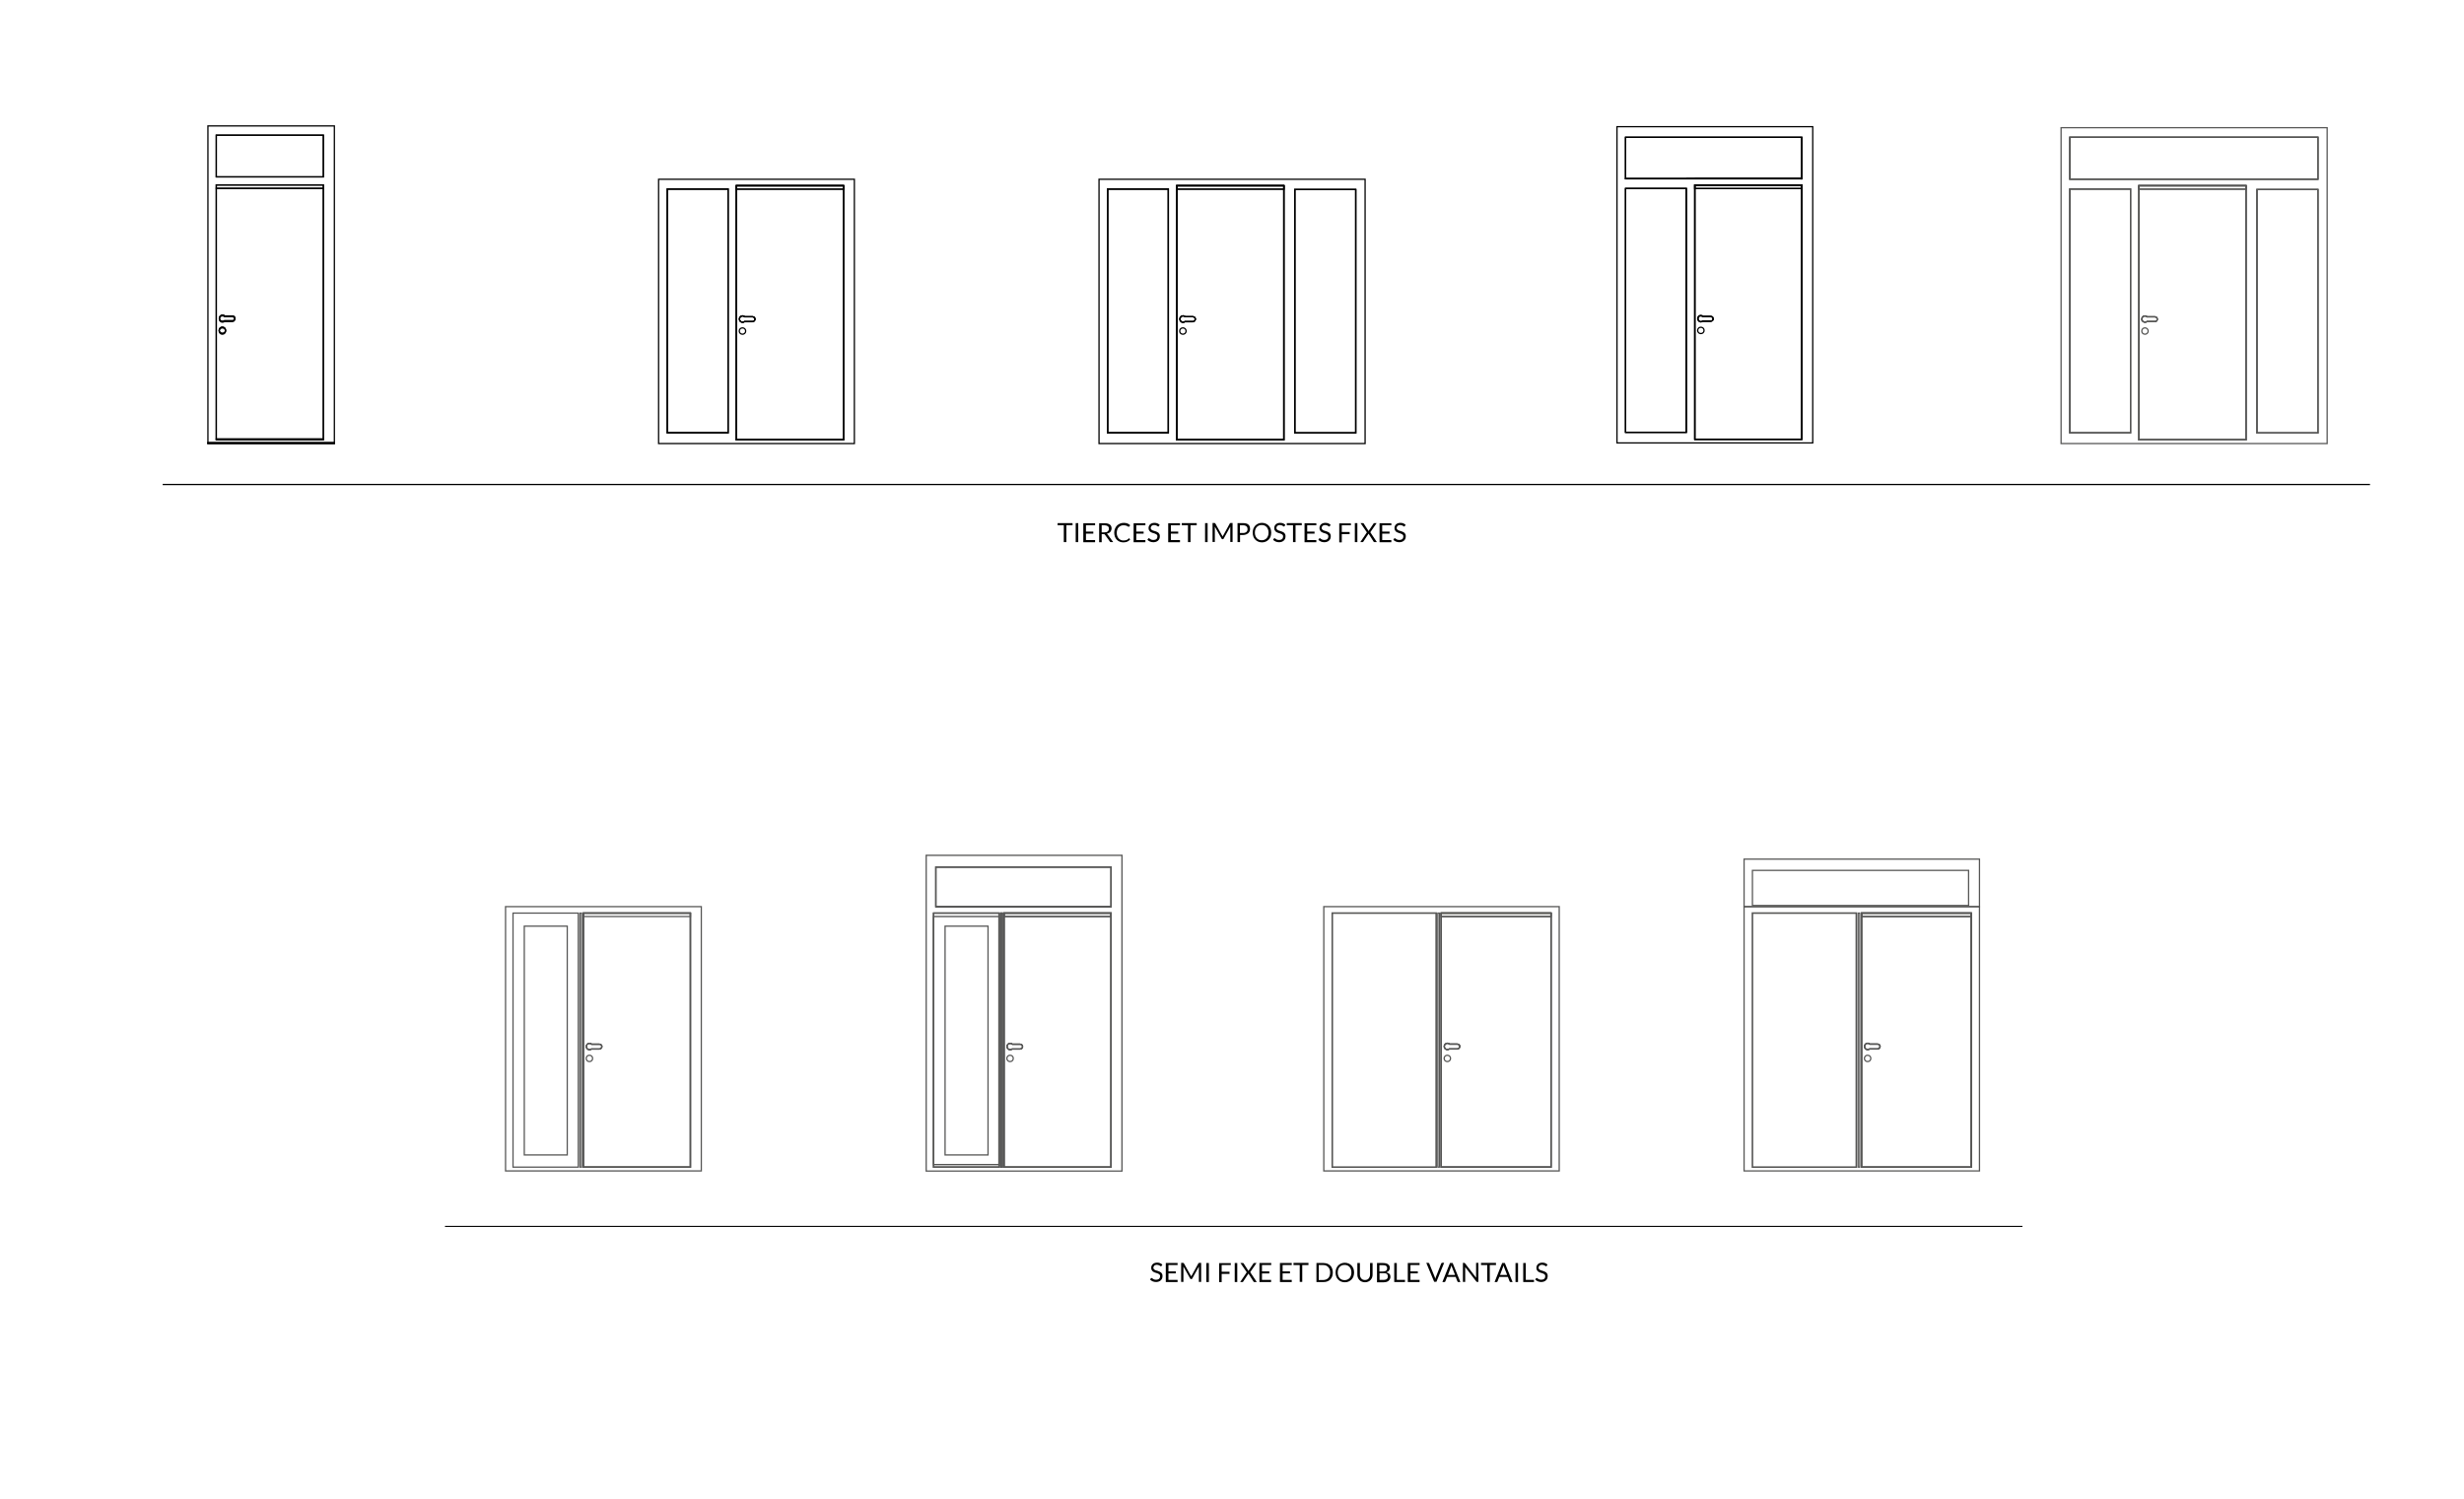 <?xml version="1.0" encoding="utf-8"?>
<!-- Generator: Adobe Illustrator 26.0.3, SVG Export Plug-In . SVG Version: 6.00 Build 0)  -->
<svg version="1.1" xmlns="http://www.w3.org/2000/svg" xmlns:xlink="http://www.w3.org/1999/xlink" x="0px" y="0px"
	 viewBox="0 0 1944.7 1183.5" style="enable-background:new 0 0 1944.7 1183.5;" xml:space="preserve">
<style type="text/css">
	.st0{fill:none;}
	.st1{fill:none;stroke:#000000;stroke-miterlimit:10;}
	.st2{fill:none;stroke:#000000;stroke-width:0.998;stroke-miterlimit:10;}
	.st3{fill:none;stroke:#575756;stroke-miterlimit:10;}
	.st4{fill:none;stroke:#575756;stroke-width:0.998;stroke-miterlimit:10;}
	.st5{fill:none;stroke:#000000;stroke-width:0.994;stroke-miterlimit:10;}
	.st6{fill:none;stroke:#575756;stroke-width:0.979;stroke-miterlimit:10;}
	.st7{fill:none;stroke:#575756;stroke-width:0.998;stroke-miterlimit:10;}
	.st8{fill:none;stroke:#575756;stroke-width:1.024;stroke-miterlimit:10;}
	.st9{fill:none;stroke:#575756;stroke-width:1.074;stroke-miterlimit:10;}
	.st10{fill:none;stroke:#575756;stroke-width:1.012;stroke-miterlimit:10;}
	.st11{fill:none;stroke:#575756;stroke-width:1.262;stroke-miterlimit:10;}
	.st12{fill:none;stroke:#000000;stroke-width:0.845;stroke-miterlimit:10;}
</style>
<g id="Calque_1">
</g>
<g id="Calque_3">
</g>
<g id="Calque_4">
</g>
<g id="Calque_5">
</g>
<g id="Calque_6">
</g>
<g id="Calque_7">
</g>
<g id="Calque_8">
</g>
<g id="Calque_9">
	<g>
		<g>
			<rect x="867.4" y="91.1" class="st0" width="210" height="50.4"/>
			<path class="st1" d="M928.8,146.6v2.7h0v197.9h84.5V146.6H928.8z M942.8,253.3c-0.3,0.3-0.8,0.6-1.3,0.6h-6.3
				c-0.4,0.3-1,0.5-1.5,0.5c-0.3,0-0.5,0-0.7-0.1c-0.2,0-0.3-0.1-0.4-0.2c-0.1-0.1-0.3-0.2-0.4-0.3c-0.1,0-0.1-0.1-0.2-0.2
				c-0.4-0.4-0.7-1.1-0.7-1.7c0-0.7,0.3-1.3,0.7-1.8c0.1-0.1,0.1-0.1,0.2-0.2c0.1-0.1,0.3-0.2,0.4-0.3c0.1-0.1,0.3-0.1,0.4-0.2
				c0.2-0.1,0.5-0.1,0.7-0.1c0.7,0,1.2,0.2,1.7,0.7h6.2c0.5,0,1,0.2,1.3,0.6c0.3,0.3,0.6,0.8,0.6,1.3
				C943.3,252.5,943.1,252.9,942.8,253.3z"/>
			<path class="st1" d="M928.8,146.6v200.5h84.5V146.6H928.8z M942.8,253.3c-0.3,0.3-0.8,0.6-1.3,0.6h-6.3c-0.4,0.3-1,0.5-1.5,0.5
				c-0.3,0-0.5,0-0.7-0.1c-0.2,0-0.3-0.1-0.4-0.2c-0.1-0.1-0.3-0.2-0.4-0.3c-0.1,0-0.1-0.1-0.2-0.2c-0.4-0.4-0.7-1.1-0.7-1.7
				c0-0.7,0.3-1.3,0.7-1.8c0.1-0.1,0.1-0.1,0.2-0.2c0.1-0.1,0.3-0.2,0.4-0.3c0.1-0.1,0.3-0.1,0.4-0.2c0.2-0.1,0.5-0.1,0.7-0.1
				c0.7,0,1.2,0.2,1.7,0.7h6.2c0.5,0,1,0.2,1.3,0.6c0.3,0.3,0.6,0.8,0.6,1.3C943.3,252.5,943.1,252.9,942.8,253.3z"/>
			<rect x="928.8" y="146.6" class="st1" width="84.5" height="2.7"/>
			<rect x="928.8" y="146.6" class="st1" width="84.5" height="2.7"/>
			<path class="st1" d="M867.4,141.5v208.6h210V141.5H867.4z M922.1,341.7h-47.9V149.2h47.9V341.7z M1013.2,347.1h-84.5V149.2h0
				v-2.7h84.5V347.1z M1070,341.7h-48.1V149.6h48.1V341.7z"/>
			<rect x="874.2" y="149.2" class="st1" width="47.9" height="192.4"/>
			<polygon class="st1" points="1013.2,146.6 1013.2,347.1 928.8,347.1 928.8,149.2 928.8,149.2 928.8,146.6 			"/>
			<rect x="874.2" y="149.2" class="st2" width="47.9" height="192.4"/>
			<rect x="1021.9" y="149.6" class="st2" width="48.1" height="192.1"/>
			<rect x="1021.9" y="149.6" class="st2" width="48.1" height="192.1"/>
			<circle class="st1" cx="933.6" cy="261.3" r="2.5"/>
			<path class="st1" d="M943.3,251.9c0,1-0.8,1.9-1.9,1.9h-6.3c-0.4,0.3-1,0.5-1.5,0.5c-1.4,0-2.5-1.1-2.5-2.5
				c0-1.4,1.1-2.5,2.5-2.5c0.6,0,1.2,0.2,1.7,0.7h6.2C942.5,250.1,943.3,250.9,943.3,251.9z"/>
		</g>
		<g>
			<path class="st3" d="M1688.1,146.6v2.7h0v197.9h84.5V146.6H1688.1z M1702.1,253.3c-0.3,0.3-0.8,0.5-1.3,0.5h-6.3
				c-0.4,0.3-1,0.5-1.5,0.5c-0.1,0-0.2,0-0.4,0c-0.1,0-0.2,0-0.3-0.1c-0.2-0.1-0.5-0.2-0.7-0.3c-0.1-0.1-0.2-0.2-0.3-0.2
				c0,0-0.1,0-0.1-0.1c-0.1-0.1-0.2-0.2-0.3-0.3c0,0,0-0.1-0.1-0.1c-0.1-0.1-0.1-0.2-0.2-0.3c0,0,0-0.1-0.1-0.1
				c0-0.1-0.1-0.2-0.1-0.4c0,0,0-0.1,0-0.1c0-0.1,0-0.3,0-0.4c0-0.7,0.3-1.3,0.7-1.8c0.3-0.3,0.6-0.5,1-0.6c0.1,0,0.2-0.1,0.3-0.1
				c0.1,0,0.2,0,0.4,0c0.6,0,1.2,0.2,1.7,0.7h6.2c0.5,0,1,0.2,1.3,0.5c0.4,0.3,0.6,0.8,0.6,1.3S1702.5,252.9,1702.1,253.3z"/>
			<path class="st3" d="M1688.2,146.6v200.5h84.5V146.6H1688.2z M1702.1,253.3c-0.3,0.3-0.8,0.5-1.3,0.5h-6.3
				c-0.4,0.3-1,0.5-1.5,0.5c-0.1,0-0.2,0-0.4,0c-0.1,0-0.2,0-0.3-0.1c-0.2-0.1-0.5-0.2-0.7-0.3c-0.1-0.1-0.2-0.2-0.3-0.2
				c0,0-0.1,0-0.1-0.1c-0.1-0.1-0.2-0.2-0.3-0.3c0,0,0-0.1-0.1-0.1c-0.1-0.1-0.1-0.2-0.2-0.3c0,0,0-0.1-0.1-0.1
				c0-0.1-0.1-0.2-0.1-0.4c0,0,0-0.1,0-0.1c0-0.1,0-0.3,0-0.4c0-0.7,0.3-1.3,0.7-1.8c0.3-0.3,0.6-0.5,1-0.6c0.1,0,0.2-0.1,0.3-0.1
				c0.1,0,0.2,0,0.4,0c0.6,0,1.2,0.2,1.7,0.7h6.2c0.5,0,1,0.2,1.3,0.5c0.4,0.3,0.6,0.8,0.6,1.3S1702.5,252.9,1702.1,253.3z"/>
			<rect x="1688.1" y="146.6" class="st3" width="84.5" height="2.7"/>
			<rect x="1688.1" y="146.6" class="st3" width="84.5" height="2.7"/>
			<circle class="st3" cx="1692.9" cy="261.3" r="2.5"/>
			<path class="st3" d="M1702.7,251.9c0,1-0.8,1.9-1.9,1.9h-6.3c-0.4,0.3-1,0.5-1.5,0.5c-1.4,0-2.5-1.1-2.5-2.5
				c0-1.4,1.1-2.5,2.5-2.5c0.7,0,1.2,0.2,1.7,0.7h6.2C1701.9,250.1,1702.7,250.9,1702.7,251.9z"/>
			<path class="st3" d="M1626.7,100.8v249.3h210V100.8H1626.7z M1681.5,341.7h-47.9V149.2h47.9V341.7z M1772.6,347.1h-84.5V149.2h0
				v-2.7h84.5V347.1z M1829.4,341.7h-48.1V149.6h48.1V341.7z M1633.6,141.5v-33.1h195.8v33.1H1633.6z"/>
			<rect x="1633.6" y="149.2" class="st3" width="47.9" height="192.4"/>
			<polygon class="st3" points="1772.6,146.6 1772.6,347.1 1688.2,347.1 1688.2,149.2 1688.1,149.2 1688.1,146.6 			"/>
			<rect x="1633.6" y="149.2" class="st4" width="47.9" height="192.4"/>
			<rect x="1781.3" y="149.6" class="st4" width="48.1" height="192.1"/>
			<rect x="1781.3" y="149.6" class="st4" width="48.1" height="192.1"/>
			<rect x="1633.6" y="108.3" class="st3" width="195.8" height="33.1"/>
			<rect x="1633.6" y="108.3" class="st3" width="195.8" height="33.1"/>
		</g>
		<g>
			<path class="st1" d="M170.7,346.5v0.6h84.5v-0.6H170.7z"/>
			<path class="st1" d="M164.1,99.4v250.1h99.8V99.4H164.1z M170.7,106.7h84.5v32.9h-84.5V106.7z M255.2,347.1h-84.5V146h84.5V347.1
				z"/>
			<path class="st1" d="M170.7,148.6v197.9h84.5V148.6H170.7z M178,261C178,261,178,261,178,261c0,0.3-0.1,0.6-0.3,0.9
				c-0.1,0.1-0.1,0.2-0.2,0.3c-0.2,0.2-0.4,0.4-0.7,0.6c-0.1,0-0.1,0.1-0.2,0.1c-0.1,0-0.2,0.1-0.4,0.1c-0.1,0-0.1,0-0.2,0.1
				c-0.2,0-0.3,0-0.5,0c-0.7,0-1.3-0.3-1.8-0.7c-0.1,0-0.1-0.1-0.2-0.2c-0.1-0.1-0.1-0.1-0.1-0.2c-0.1-0.1-0.1-0.1-0.1-0.2
				c0,0,0,0,0,0c-0.1-0.1-0.1-0.3-0.2-0.4c0-0.1-0.1-0.3-0.1-0.4c0,0,0,0,0,0c0-0.1,0-0.2,0-0.3c0-1.4,1.1-2.5,2.5-2.5
				c1.4,0,2.5,1.1,2.5,2.5C178,260.8,178,260.9,178,261z M185.3,251.6C185.3,251.7,185.3,251.7,185.3,251.6c0,0.1,0,0.1,0,0.2
				c0,0.1,0,0.1-0.1,0.2c0,0,0,0.1,0,0.1c0,0.1-0.1,0.1-0.1,0.2c0,0,0,0.1-0.1,0.1c0,0.1-0.1,0.1-0.1,0.2c0,0-0.1,0.1-0.1,0.1
				c-0.1,0-0.1,0.1-0.2,0.1c0,0-0.1,0-0.1,0.1c-0.1,0.1-0.2,0.1-0.2,0.1c0,0,0,0-0.1,0c-0.1,0-0.2,0.1-0.3,0.1c0,0,0,0,0,0
				c-0.1,0-0.2,0-0.4,0h-6.3c-0.4,0.3-1,0.5-1.5,0.5c-0.2,0-0.5,0-0.7-0.1c-0.1,0-0.1,0-0.2-0.1c-0.1,0-0.2-0.1-0.3-0.1
				c-0.1,0-0.1-0.1-0.2-0.1c-0.1-0.1-0.2-0.2-0.4-0.3c-0.1-0.1-0.1-0.1-0.2-0.2c-0.1-0.1-0.1-0.1-0.1-0.2c-0.1-0.1-0.1-0.1-0.1-0.2
				c0,0,0,0,0,0c-0.1-0.1-0.1-0.3-0.2-0.4c0-0.1-0.1-0.3-0.1-0.4v0c0-0.1,0-0.2,0-0.3c0-1.4,1.1-2.5,2.5-2.5c0.6,0,1.2,0.2,1.7,0.7
				h6.2c1,0,1.9,0.8,1.9,1.9C185.3,251.4,185.3,251.5,185.3,251.6z"/>
			<rect x="170.7" y="106.7" class="st1" width="84.5" height="32.9"/>
			<rect x="170.7" y="146" class="st1" width="84.5" height="2.7"/>
			<path class="st1" d="M178,260.7c0,1.4-1.1,2.5-2.5,2.5c-1.4,0-2.5-1.1-2.5-2.5s1.1-2.5,2.5-2.5C176.9,258.2,178,259.3,178,260.7z
				"/>
			<path class="st1" d="M185.3,251.3c0,1-0.8,1.9-1.9,1.9h-6.3c-0.4,0.3-1,0.5-1.5,0.5c-1.4,0-2.5-1.1-2.5-2.5
				c0-1.4,1.1-2.5,2.5-2.5c0.6,0,1.2,0.2,1.7,0.7h6.2C184.5,249.5,185.3,250.3,185.3,251.3z"/>
			<path class="st1" d="M164.1,349.5v0.6h99.8v-0.6H164.1z"/>
			<rect x="164.1" y="349.5" class="st1" width="99.8" height="0.6"/>
			<path class="st1" d="M178,261.3c0,1.4-1.1,2.5-2.5,2.5c-1.4,0-2.5-1.1-2.5-2.5s1.1-2.5,2.5-2.5C176.9,258.8,178,259.9,178,261.3z
				"/>
			<path class="st1" d="M185.3,251.9c0,1-0.8,1.9-1.9,1.9h-6.3c-0.4,0.3-1,0.5-1.5,0.5c-1.4,0-2.5-1.1-2.5-2.5
				c0-1.4,1.1-2.5,2.5-2.5c0.6,0,1.2,0.2,1.7,0.7h6.2C184.5,250.1,185.3,250.9,185.3,251.9z"/>
			<rect x="108" y="99.4" class="st0" width="56.1" height="250.7"/>
			<rect x="255.2" y="99.4" class="st0" width="62.8" height="250.1"/>
		</g>
		<g>
			<rect x="519.8" y="100" class="st0" width="154.5" height="41.5"/>
			<path class="st1" d="M581.2,146.6v2.7h0v197.9h84.5V146.6H581.2z M593.9,253.8h-6.3c-0.4,0.3-1,0.5-1.5,0.5
				c-1.4,0-2.5-1.1-2.5-2.5c0-1.4,1.1-2.5,2.5-2.5c0.6,0,1.2,0.2,1.7,0.7h6.2c1,0,1.9,0.8,1.9,1.9
				C595.8,253,594.9,253.8,593.9,253.8z"/>
			<path class="st1" d="M581.2,146.6v200.5h84.5V146.6H581.2z M593.9,253.8h-6.3c-0.4,0.3-1,0.5-1.5,0.5c-1.4,0-2.5-1.1-2.5-2.5
				c0-1.4,1.1-2.5,2.5-2.5c0.6,0,1.2,0.2,1.7,0.7h6.2c1,0,1.9,0.8,1.9,1.9C595.8,253,594.9,253.8,593.9,253.8z"/>
			<rect x="581.2" y="146.6" class="st1" width="84.5" height="2.7"/>
			<rect x="581.2" y="146.6" class="st1" width="84.5" height="2.7"/>
			<path class="st1" d="M519.8,141.5v208.6h154.5V141.5H519.8z M574.6,341.7h-47.9V149.2h47.9V341.7z M665.7,347.1h-84.5V149.2h0
				v-2.7h84.5V347.1z"/>
			<rect x="526.7" y="149.2" class="st1" width="47.9" height="192.4"/>
			<polygon class="st1" points="665.7,146.6 665.7,347.1 581.2,347.1 581.2,149.2 581.2,149.2 581.2,146.6 			"/>
			<rect x="526.7" y="149.2" class="st2" width="47.9" height="192.4"/>
			<path class="st1" d="M595.8,252c0,1-0.8,1.9-1.9,1.9h-6.3c-0.4,0.3-1,0.5-1.5,0.5c-1.4,0-2.5-1.1-2.5-2.5c0-1.4,1.1-2.5,2.5-2.5
				c0.6,0,1.2,0.2,1.7,0.7h6.2C594.9,250.1,595.8,250.9,595.8,252z"/>
			<circle class="st1" cx="586" cy="261.3" r="2.5"/>
			<rect x="481.1" y="100" class="st0" width="38.8" height="250.1"/>
			<rect x="673.9" y="100" class="st0" width="30.4" height="249.3"/>
		</g>
		<g>
			<path class="st1" d="M1330.9,141L1330.9,141l91.1,0.1V141H1330.9z M1337.6,146.1v2.7h0v197.9h84.4V146.1H1337.6z M1352.1,251.9
				c-0.1,0.2-0.1,0.5-0.3,0.7h0c0,0,0,0,0,0c0,0.1-0.1,0.1-0.1,0.2c-0.3,0.4-0.9,0.7-1.4,0.7h-6.3c-0.4,0.3-1,0.5-1.5,0.5
				c0,0,0,0,0,0c-0.1,0-0.2,0-0.3,0c-0.1,0-0.2,0-0.4-0.1c0,0-0.1,0-0.1,0c-0.1,0-0.2-0.1-0.3-0.2c-0.1-0.1-0.2-0.1-0.3-0.2
				c-0.1-0.1-0.2-0.1-0.3-0.2c-0.4-0.4-0.7-1.1-0.7-1.7s0.3-1.3,0.7-1.8c0.1-0.1,0.2-0.2,0.3-0.2c0.1-0.1,0.2-0.1,0.3-0.2
				c0.1-0.1,0.2-0.1,0.3-0.1c0,0,0.1,0,0.1,0c0,0,0.1,0,0.1,0c0.1,0,0.2,0,0.2,0c0,0,0,0,0,0c0.1,0,0.2,0,0.3,0c0,0,0,0,0,0
				c0.6,0,1.2,0.2,1.7,0.7h6.2c0.6,0,1.1,0.2,1.4,0.6c0.1,0.1,0.1,0.1,0.1,0.2c0,0,0,0,0,0c0,0,0,0,0,0c0,0,0,0,0,0.1
				c0.1,0.1,0.1,0.2,0.1,0.3c0,0.1,0.1,0.2,0.1,0.4c0,0.1,0,0.2,0,0.4S1352.1,251.8,1352.1,251.9z"/>
			<path class="st1" d="M1337.6,346.7h84.4V146.1h-84.4V346.7z M1352.1,251.9c-0.1,0.2-0.1,0.5-0.3,0.7c0,0,0,0,0,0
				c0,0.1-0.1,0.1-0.1,0.2c-0.3,0.4-0.9,0.7-1.4,0.7h-6.3c-0.4,0.3-1,0.5-1.5,0.5c0,0,0,0,0,0c-0.1,0-0.2,0-0.3,0
				c-0.1,0-0.2,0-0.4-0.1c0,0-0.1,0-0.1,0c-0.1,0-0.2-0.1-0.3-0.2c-0.1-0.1-0.2-0.1-0.3-0.2c-0.1-0.1-0.2-0.1-0.3-0.2
				c-0.4-0.4-0.7-1.1-0.7-1.7s0.3-1.3,0.7-1.8c0.1-0.1,0.2-0.2,0.3-0.2c0.1-0.1,0.2-0.1,0.3-0.2c0.1-0.1,0.2-0.1,0.3-0.1
				c0,0,0.1,0,0.1,0c0,0,0.1,0,0.1,0c0.1,0,0.2,0,0.2,0c0,0,0,0,0,0c0.1,0,0.2,0,0.3,0c0,0,0,0,0,0c0.6,0,1.2,0.2,1.7,0.7h6.2
				c0.6,0,1.1,0.2,1.4,0.6c0.1,0.1,0.1,0.1,0.1,0.2c0,0,0,0,0,0c0,0,0,0,0,0c0,0,0,0,0,0.1c0.1,0.1,0.1,0.2,0.1,0.3
				c0,0.1,0.1,0.2,0.1,0.4c0,0.1,0,0.2,0,0.4S1352.1,251.8,1352.1,251.9z M1337.6,141L1337.6,141l84.4,0.1V141H1337.6z"/>
			<rect x="1337.6" y="146.1" class="st1" width="84.5" height="2.7"/>
			<rect x="1337.6" y="146.1" class="st1" width="84.5" height="2.7"/>
			<path class="st1" d="M1276.2,100v249.6h154.5V100H1276.2z M1330.9,341.2H1283V148.8h47.9V341.2z M1422,346.7h-84.4V148.8h0v-2.7
				h84.5V346.7z M1422,141.1h-139v-32.7h139V141.1z"/>
			<rect x="1283" y="148.8" class="st1" width="47.9" height="192.4"/>
			<polygon class="st1" points="1422,146.1 1422,346.7 1337.6,346.7 1337.6,148.8 1337.6,148.8 1337.6,146.1 			"/>
			<rect x="1283" y="141" class="st1" width="139" height="0.1"/>
			<rect x="1283" y="148.8" class="st2" width="47.9" height="192.4"/>
			<rect x="1283" y="108.4" class="st2" width="139" height="32.7"/>
			<rect x="1283" y="108.4" class="st5" width="139" height="32.6"/>
			<circle class="st1" cx="1342.4" cy="260.8" r="2.5"/>
			<path class="st1" d="M1352.1,251.5c0,1-0.8,1.9-1.9,1.9h-6.3c-0.4,0.3-1,0.5-1.5,0.5c-1.4,0-2.5-1.1-2.5-2.5
				c0-1.4,1.1-2.5,2.5-2.5c0.7,0,1.2,0.2,1.7,0.7h6.2C1351.3,249.6,1352.1,250.5,1352.1,251.5z"/>
			<rect x="1247.1" y="100" class="st0" width="29" height="249.3"/>
			<rect x="1422.4" y="100" class="st0" width="34.6" height="250.1"/>
		</g>
	</g>
	<g>
		<path d="M846.5,412.9v1.7h-4.9v13.3h-2v-13.3h-4.9v-1.7H846.5z"/>
		<path d="M851,427.9h-2v-15h2V427.9z"/>
		<path d="M864.3,412.9v1.7h-7.2v5h5.8v1.6h-5.8v5.1h7.2v1.7h-9.3v-15H864.3z"/>
		<path d="M869.5,421.7v6.3h-2v-15h4.3c1,0,1.8,0.1,2.5,0.3c0.7,0.2,1.3,0.5,1.7,0.8c0.5,0.4,0.8,0.8,1,1.3c0.2,0.5,0.3,1.1,0.3,1.7
			c0,0.5-0.1,1-0.3,1.5s-0.4,0.9-0.7,1.2c-0.3,0.4-0.7,0.7-1.2,0.9s-1,0.5-1.6,0.6c0.3,0.1,0.5,0.4,0.7,0.6l4.4,6h-1.8
			c-0.4,0-0.6-0.1-0.8-0.4l-3.9-5.4c-0.1-0.2-0.2-0.3-0.4-0.4s-0.4-0.1-0.6-0.1H869.5z M869.5,420.2h2.1c0.6,0,1.1-0.1,1.6-0.2
			c0.5-0.1,0.8-0.3,1.1-0.6c0.3-0.3,0.5-0.6,0.7-0.9s0.2-0.8,0.2-1.2c0-0.9-0.3-1.6-0.9-2s-1.5-0.7-2.6-0.7h-2.2V420.2z"/>
		<path d="M890.9,424.8c0.1,0,0.2,0,0.3,0.1l0.8,0.9c-0.6,0.7-1.4,1.3-2.2,1.7c-0.9,0.4-1.9,0.6-3.2,0.6c-1.1,0-2.1-0.2-3-0.6
			c-0.9-0.4-1.6-0.9-2.3-1.6c-0.6-0.7-1.1-1.5-1.4-2.4c-0.3-0.9-0.5-2-0.5-3.1c0-1.1,0.2-2.2,0.6-3.1c0.4-0.9,0.9-1.8,1.5-2.4
			s1.5-1.2,2.4-1.6c0.9-0.4,2-0.6,3.1-0.6c1.1,0,2.1,0.2,2.9,0.5c0.8,0.3,1.5,0.8,2.1,1.4l-0.7,0.9c0,0.1-0.1,0.1-0.2,0.2
			c-0.1,0-0.2,0.1-0.3,0.1c-0.1,0-0.2,0-0.3-0.1c-0.1-0.1-0.2-0.1-0.4-0.2c-0.1-0.1-0.3-0.2-0.5-0.3s-0.4-0.2-0.7-0.3
			c-0.3-0.1-0.6-0.2-0.9-0.2c-0.3-0.1-0.7-0.1-1.2-0.1c-0.8,0-1.5,0.1-2.2,0.4c-0.7,0.3-1.2,0.7-1.7,1.2s-0.9,1.1-1.1,1.9
			c-0.3,0.7-0.4,1.6-0.4,2.5c0,0.9,0.1,1.8,0.4,2.5c0.3,0.7,0.6,1.4,1.1,1.9c0.5,0.5,1,0.9,1.7,1.2c0.6,0.3,1.3,0.4,2.1,0.4
			c0.4,0,0.9,0,1.2-0.1c0.4-0.1,0.7-0.1,1-0.2c0.3-0.1,0.6-0.3,0.9-0.4c0.3-0.2,0.5-0.4,0.8-0.6
			C890.7,424.9,890.8,424.8,890.9,424.8z"/>
		<path d="M904,412.9v1.7h-7.2v5h5.8v1.6h-5.8v5.1h7.2v1.7h-9.3v-15H904z"/>
		<path d="M914.6,415.3c-0.1,0.1-0.1,0.2-0.2,0.2s-0.2,0.1-0.3,0.1c-0.1,0-0.3-0.1-0.4-0.2c-0.2-0.1-0.4-0.3-0.6-0.4
			c-0.2-0.1-0.5-0.3-0.9-0.4c-0.3-0.1-0.8-0.2-1.2-0.2c-0.5,0-0.9,0.1-1.2,0.2c-0.4,0.1-0.6,0.3-0.9,0.5c-0.2,0.2-0.4,0.5-0.5,0.7
			c-0.1,0.3-0.2,0.6-0.2,0.9c0,0.4,0.1,0.8,0.3,1c0.2,0.3,0.5,0.5,0.8,0.7c0.3,0.2,0.7,0.4,1.2,0.5c0.4,0.1,0.9,0.3,1.3,0.4
			c0.5,0.2,0.9,0.3,1.3,0.5c0.4,0.2,0.8,0.4,1.2,0.7c0.3,0.3,0.6,0.7,0.8,1.1s0.3,1,0.3,1.6c0,0.7-0.1,1.3-0.3,1.9
			c-0.2,0.6-0.6,1.1-1,1.5c-0.4,0.4-1,0.8-1.6,1c-0.6,0.2-1.3,0.4-2.1,0.4c-1,0-1.9-0.2-2.7-0.5c-0.8-0.4-1.5-0.8-2.1-1.4l0.6-1
			c0.1-0.1,0.1-0.1,0.2-0.2c0.1-0.1,0.2-0.1,0.3-0.1c0.1,0,0.3,0.1,0.5,0.2c0.2,0.2,0.4,0.3,0.7,0.5c0.3,0.2,0.6,0.4,1,0.5
			s0.9,0.2,1.5,0.2c0.5,0,0.9-0.1,1.3-0.2c0.4-0.1,0.7-0.3,1-0.6c0.3-0.2,0.5-0.5,0.6-0.9c0.1-0.3,0.2-0.7,0.2-1.1
			c0-0.5-0.1-0.8-0.3-1.1c-0.2-0.3-0.5-0.5-0.8-0.7c-0.3-0.2-0.7-0.4-1.1-0.5s-0.9-0.3-1.3-0.4c-0.5-0.1-0.9-0.3-1.3-0.5
			c-0.4-0.2-0.8-0.4-1.1-0.7c-0.3-0.3-0.6-0.7-0.8-1.1c-0.2-0.5-0.3-1-0.3-1.7c0-0.5,0.1-1,0.3-1.5s0.5-0.9,0.9-1.3
			c0.4-0.4,0.9-0.7,1.5-0.9c0.6-0.2,1.2-0.3,2-0.3c0.8,0,1.6,0.1,2.3,0.4s1.3,0.7,1.8,1.2L914.6,415.3z"/>
		<path d="M931.3,412.9v1.7h-7.2v5h5.8v1.6h-5.8v5.1h7.2v1.7h-9.3v-15H931.3z"/>
		<path d="M944.5,412.9v1.7h-4.9v13.3h-2v-13.3h-4.9v-1.7H944.5z"/>
		<path d="M953.1,427.9h-2v-15h2V427.9z"/>
		<path d="M964.8,423c0.1,0.2,0.1,0.4,0.2,0.6c0.1-0.2,0.1-0.4,0.2-0.6c0.1-0.2,0.2-0.4,0.3-0.5l5.1-9.3c0.1-0.2,0.2-0.3,0.3-0.3
			s0.2-0.1,0.4-0.1h1.5v15H971v-11.1c0-0.1,0-0.3,0-0.5s0-0.3,0-0.5l-5.2,9.4c-0.2,0.3-0.4,0.5-0.7,0.5h-0.3c-0.3,0-0.6-0.2-0.7-0.5
			l-5.3-9.4c0,0.2,0,0.4,0,0.5c0,0.2,0,0.3,0,0.5v11.1h-1.8v-15h1.5c0.2,0,0.3,0,0.4,0.1s0.2,0.1,0.3,0.3l5.2,9.3
			C964.7,422.7,964.7,422.9,964.8,423z"/>
		<path d="M978.7,422.3v5.6h-2v-15h4.4c1,0,1.8,0.1,2.5,0.3c0.7,0.2,1.3,0.5,1.7,0.9c0.5,0.4,0.8,0.9,1,1.5c0.2,0.6,0.3,1.2,0.3,1.9
			c0,0.7-0.1,1.3-0.4,1.9s-0.6,1.1-1.1,1.5c-0.5,0.4-1.1,0.7-1.8,1c-0.7,0.2-1.5,0.4-2.4,0.4H978.7z M978.7,420.7h2.4
			c0.6,0,1.1-0.1,1.5-0.2c0.4-0.2,0.8-0.4,1.1-0.6c0.3-0.3,0.5-0.6,0.7-1c0.2-0.4,0.2-0.8,0.2-1.3c0-1-0.3-1.7-0.9-2.2
			c-0.6-0.5-1.5-0.8-2.7-0.8h-2.4V420.7z"/>
		<path d="M1003.3,420.4c0,1.1-0.2,2.2-0.5,3.1s-0.9,1.8-1.5,2.4s-1.4,1.2-2.3,1.6c-0.9,0.4-1.9,0.6-3,0.6s-2.1-0.2-3-0.6
			c-0.9-0.4-1.7-0.9-2.3-1.6c-0.7-0.7-1.2-1.5-1.5-2.4s-0.5-2-0.5-3.1s0.2-2.2,0.5-3.1c0.4-0.9,0.9-1.8,1.5-2.4
			c0.7-0.7,1.4-1.2,2.3-1.6c0.9-0.4,1.9-0.6,3-0.6s2.1,0.2,3,0.6s1.7,0.9,2.3,1.6s1.2,1.5,1.5,2.4
			C1003.1,418.3,1003.3,419.3,1003.3,420.4z M1001.2,420.4c0-0.9-0.1-1.8-0.4-2.5c-0.3-0.7-0.6-1.4-1.1-1.9c-0.5-0.5-1-0.9-1.7-1.2
			c-0.7-0.3-1.4-0.4-2.2-0.4c-0.8,0-1.5,0.1-2.2,0.4c-0.7,0.3-1.2,0.7-1.7,1.2c-0.5,0.5-0.8,1.1-1.1,1.9c-0.3,0.7-0.4,1.6-0.4,2.5
			c0,0.9,0.1,1.8,0.4,2.5c0.3,0.7,0.6,1.4,1.1,1.9c0.5,0.5,1,0.9,1.7,1.2c0.7,0.3,1.4,0.4,2.2,0.4c0.8,0,1.5-0.1,2.2-0.4
			c0.7-0.3,1.2-0.7,1.7-1.2c0.5-0.5,0.8-1.1,1.1-1.9C1001.1,422.2,1001.2,421.4,1001.2,420.4z"/>
		<path d="M1013.8,415.3c-0.1,0.1-0.1,0.2-0.2,0.2s-0.2,0.1-0.3,0.1c-0.1,0-0.3-0.1-0.4-0.2c-0.2-0.1-0.4-0.3-0.6-0.4
			c-0.2-0.1-0.5-0.3-0.9-0.4c-0.3-0.1-0.8-0.2-1.2-0.2c-0.5,0-0.9,0.1-1.2,0.2c-0.4,0.1-0.6,0.3-0.9,0.5c-0.2,0.2-0.4,0.5-0.5,0.7
			c-0.1,0.3-0.2,0.6-0.2,0.9c0,0.4,0.1,0.8,0.3,1c0.2,0.3,0.5,0.5,0.8,0.7c0.3,0.2,0.7,0.4,1.2,0.5c0.4,0.1,0.9,0.3,1.3,0.4
			c0.5,0.2,0.9,0.3,1.3,0.5c0.4,0.2,0.8,0.4,1.2,0.7c0.3,0.3,0.6,0.7,0.8,1.1s0.3,1,0.3,1.6c0,0.7-0.1,1.3-0.3,1.9
			c-0.2,0.6-0.6,1.1-1,1.5c-0.4,0.4-1,0.8-1.6,1c-0.6,0.2-1.3,0.4-2.1,0.4c-1,0-1.9-0.2-2.7-0.5c-0.8-0.4-1.5-0.8-2.1-1.4l0.6-1
			c0.1-0.1,0.1-0.1,0.2-0.2c0.1-0.1,0.2-0.1,0.3-0.1c0.1,0,0.3,0.1,0.5,0.2c0.2,0.2,0.4,0.3,0.7,0.5c0.3,0.2,0.6,0.4,1,0.5
			s0.9,0.2,1.5,0.2c0.5,0,0.9-0.1,1.3-0.2c0.4-0.1,0.7-0.3,1-0.6c0.3-0.2,0.5-0.5,0.6-0.9c0.1-0.3,0.2-0.7,0.2-1.1
			c0-0.5-0.1-0.8-0.3-1.1c-0.2-0.3-0.5-0.5-0.8-0.7c-0.3-0.2-0.7-0.4-1.1-0.5s-0.9-0.3-1.3-0.4c-0.5-0.1-0.9-0.3-1.3-0.5
			c-0.4-0.2-0.8-0.4-1.1-0.7c-0.3-0.3-0.6-0.7-0.8-1.1c-0.2-0.5-0.3-1-0.3-1.7c0-0.5,0.1-1,0.3-1.5s0.5-0.9,0.9-1.3
			c0.4-0.4,0.9-0.7,1.5-0.9c0.6-0.2,1.2-0.3,2-0.3c0.8,0,1.6,0.1,2.3,0.4s1.3,0.7,1.8,1.2L1013.8,415.3z"/>
		<path d="M1027.4,412.9v1.7h-4.9v13.3h-2v-13.3h-4.9v-1.7H1027.4z"/>
		<path d="M1038.9,412.9v1.7h-7.2v5h5.8v1.6h-5.8v5.1h7.2v1.7h-9.3v-15H1038.9z"/>
		<path d="M1049.5,415.3c-0.1,0.1-0.1,0.2-0.2,0.2s-0.2,0.1-0.3,0.1c-0.1,0-0.3-0.1-0.4-0.2c-0.2-0.1-0.4-0.3-0.6-0.4
			c-0.2-0.1-0.5-0.3-0.9-0.4c-0.3-0.1-0.8-0.2-1.2-0.2c-0.5,0-0.9,0.1-1.2,0.2c-0.4,0.1-0.6,0.3-0.9,0.5c-0.2,0.2-0.4,0.5-0.5,0.7
			c-0.1,0.3-0.2,0.6-0.2,0.9c0,0.4,0.1,0.8,0.3,1c0.2,0.3,0.5,0.5,0.8,0.7c0.3,0.2,0.7,0.4,1.2,0.5c0.4,0.1,0.9,0.3,1.3,0.4
			c0.5,0.2,0.9,0.3,1.3,0.5c0.4,0.2,0.8,0.4,1.2,0.7c0.3,0.3,0.6,0.7,0.8,1.1s0.3,1,0.3,1.6c0,0.7-0.1,1.3-0.3,1.9
			c-0.2,0.6-0.6,1.1-1,1.5c-0.4,0.4-1,0.8-1.6,1c-0.6,0.2-1.3,0.4-2.1,0.4c-1,0-1.9-0.2-2.7-0.5c-0.8-0.4-1.5-0.8-2.1-1.4l0.6-1
			c0.1-0.1,0.1-0.1,0.2-0.2c0.1-0.1,0.2-0.1,0.3-0.1c0.1,0,0.3,0.1,0.5,0.2c0.2,0.2,0.4,0.3,0.7,0.5c0.3,0.2,0.6,0.4,1,0.5
			s0.9,0.2,1.5,0.2c0.5,0,0.9-0.1,1.3-0.2c0.4-0.1,0.7-0.3,1-0.6c0.3-0.2,0.5-0.5,0.6-0.9c0.1-0.3,0.2-0.7,0.2-1.1
			c0-0.5-0.1-0.8-0.3-1.1c-0.2-0.3-0.5-0.5-0.8-0.7c-0.3-0.2-0.7-0.4-1.1-0.5s-0.9-0.3-1.3-0.4c-0.5-0.1-0.9-0.3-1.3-0.5
			c-0.4-0.2-0.8-0.4-1.1-0.7c-0.3-0.3-0.6-0.7-0.8-1.1c-0.2-0.5-0.3-1-0.3-1.7c0-0.5,0.1-1,0.3-1.5s0.5-0.9,0.9-1.3
			c0.4-0.4,0.9-0.7,1.5-0.9c0.6-0.2,1.2-0.3,2-0.3c0.8,0,1.6,0.1,2.3,0.4s1.3,0.7,1.8,1.2L1049.5,415.3z"/>
		<path d="M1066.2,412.9v1.7h-7.2v5.3h6.2v1.7h-6.2v6.5h-2v-15H1066.2z"/>
		<path d="M1071.3,427.9h-2v-15h2V427.9z"/>
		<path d="M1078.8,420.2l-5-7.3h2c0.1,0,0.3,0,0.3,0.1s0.1,0.1,0.2,0.2l3.9,6c0-0.1,0.1-0.3,0.2-0.5l3.7-5.5
			c0.1-0.1,0.1-0.2,0.2-0.2c0.1-0.1,0.2-0.1,0.3-0.1h1.9l-5,7.2l5.2,7.8h-2c-0.2,0-0.3,0-0.4-0.1c-0.1-0.1-0.2-0.2-0.2-0.3l-4-6.3
			c0,0.1-0.1,0.3-0.2,0.4l-3.9,5.9c-0.1,0.1-0.1,0.2-0.2,0.3c-0.1,0.1-0.2,0.1-0.3,0.1h-1.9L1078.8,420.2z"/>
		<path d="M1098.1,412.9v1.7h-7.2v5h5.8v1.6h-5.8v5.1h7.2v1.7h-9.3v-15H1098.1z"/>
		<path d="M1108.7,415.3c-0.1,0.1-0.1,0.2-0.2,0.2c-0.1,0.1-0.2,0.1-0.3,0.1c-0.1,0-0.3-0.1-0.4-0.2c-0.2-0.1-0.4-0.3-0.6-0.4
			c-0.2-0.1-0.5-0.3-0.9-0.4s-0.8-0.2-1.2-0.2c-0.5,0-0.9,0.1-1.2,0.2c-0.3,0.1-0.6,0.3-0.9,0.5c-0.2,0.2-0.4,0.5-0.5,0.7
			c-0.1,0.3-0.2,0.6-0.2,0.9c0,0.4,0.1,0.8,0.3,1s0.5,0.5,0.8,0.7c0.3,0.2,0.7,0.4,1.2,0.5c0.4,0.1,0.9,0.3,1.3,0.4
			c0.5,0.2,0.9,0.3,1.3,0.5c0.4,0.2,0.8,0.4,1.2,0.7c0.3,0.3,0.6,0.7,0.8,1.1c0.2,0.4,0.3,1,0.3,1.6c0,0.7-0.1,1.3-0.3,1.9
			c-0.2,0.6-0.6,1.1-1,1.5c-0.4,0.4-1,0.8-1.6,1c-0.6,0.2-1.3,0.4-2.1,0.4c-1,0-1.9-0.2-2.7-0.5s-1.5-0.8-2.1-1.4l0.6-1
			c0.1-0.1,0.1-0.1,0.2-0.2c0.1-0.1,0.2-0.1,0.3-0.1c0.1,0,0.3,0.1,0.5,0.2c0.2,0.2,0.4,0.3,0.7,0.5c0.3,0.2,0.6,0.4,1,0.5
			s0.9,0.2,1.5,0.2c0.5,0,0.9-0.1,1.3-0.2c0.4-0.1,0.7-0.3,1-0.6c0.3-0.2,0.5-0.5,0.6-0.9c0.1-0.3,0.2-0.7,0.2-1.1
			c0-0.5-0.1-0.8-0.3-1.1c-0.2-0.3-0.5-0.5-0.8-0.7c-0.3-0.2-0.7-0.4-1.1-0.5s-0.9-0.3-1.3-0.4s-0.9-0.3-1.3-0.5
			c-0.4-0.2-0.8-0.4-1.1-0.7c-0.3-0.3-0.6-0.7-0.8-1.1c-0.2-0.5-0.3-1-0.3-1.7c0-0.5,0.1-1,0.3-1.5c0.2-0.5,0.5-0.9,0.9-1.3
			c0.4-0.4,0.9-0.7,1.5-0.9c0.6-0.2,1.2-0.3,2-0.3c0.8,0,1.6,0.1,2.3,0.4c0.7,0.3,1.3,0.7,1.8,1.2L1108.7,415.3z"/>
	</g>
	<g>
		<path d="M916.7,999.2c-0.1,0.1-0.1,0.2-0.2,0.2s-0.2,0.1-0.3,0.1c-0.1,0-0.3-0.1-0.4-0.2c-0.2-0.1-0.4-0.3-0.6-0.4
			c-0.2-0.1-0.5-0.3-0.9-0.4c-0.3-0.1-0.8-0.2-1.2-0.2c-0.5,0-0.9,0.1-1.2,0.2c-0.4,0.1-0.6,0.3-0.9,0.5c-0.2,0.2-0.4,0.5-0.5,0.7
			c-0.1,0.3-0.2,0.6-0.2,0.9c0,0.4,0.1,0.8,0.3,1c0.2,0.3,0.5,0.5,0.8,0.7c0.3,0.2,0.7,0.4,1.2,0.5c0.4,0.1,0.9,0.3,1.3,0.4
			c0.5,0.2,0.9,0.3,1.3,0.5c0.4,0.2,0.8,0.4,1.2,0.7c0.3,0.3,0.6,0.7,0.8,1.1s0.3,1,0.3,1.6c0,0.7-0.1,1.3-0.3,1.9
			c-0.2,0.6-0.6,1.1-1,1.5c-0.4,0.4-1,0.8-1.6,1c-0.6,0.2-1.3,0.4-2.1,0.4c-1,0-1.9-0.2-2.7-0.5c-0.8-0.4-1.5-0.8-2.1-1.4l0.6-1
			c0.1-0.1,0.1-0.1,0.2-0.2c0.1-0.1,0.2-0.1,0.3-0.1c0.1,0,0.3,0.1,0.5,0.2c0.2,0.2,0.4,0.3,0.7,0.5c0.3,0.2,0.6,0.4,1,0.5
			s0.9,0.2,1.5,0.2c0.5,0,0.9-0.1,1.3-0.2c0.4-0.1,0.7-0.3,1-0.6c0.3-0.2,0.5-0.5,0.6-0.9c0.1-0.3,0.2-0.7,0.2-1.1
			c0-0.5-0.1-0.8-0.3-1.1c-0.2-0.3-0.5-0.5-0.8-0.7c-0.3-0.2-0.7-0.4-1.1-0.5s-0.9-0.3-1.3-0.4c-0.5-0.1-0.9-0.3-1.3-0.5
			c-0.4-0.2-0.8-0.4-1.1-0.7c-0.3-0.3-0.6-0.7-0.8-1.1c-0.2-0.5-0.3-1-0.3-1.7c0-0.5,0.1-1,0.3-1.5s0.5-0.9,0.9-1.3
			c0.4-0.4,0.9-0.7,1.5-0.9c0.6-0.2,1.2-0.3,2-0.3c0.8,0,1.6,0.1,2.3,0.4s1.3,0.7,1.8,1.2L916.7,999.2z"/>
		<path d="M929.4,996.8v1.7h-7.2v5h5.8v1.6h-5.8v5.1h7.2v1.7h-9.3v-15H929.4z"/>
		<path d="M940,1007c0.1,0.2,0.1,0.4,0.2,0.6c0.1-0.2,0.1-0.4,0.2-0.6c0.1-0.2,0.2-0.4,0.3-0.5l5.1-9.3c0.1-0.2,0.2-0.3,0.3-0.3
			s0.2-0.1,0.4-0.1h1.5v15h-1.8v-11.1c0-0.1,0-0.3,0-0.5s0-0.3,0-0.5l-5.2,9.4c-0.2,0.3-0.4,0.5-0.7,0.5h-0.3
			c-0.3,0-0.6-0.2-0.7-0.5l-5.3-9.4c0,0.2,0,0.4,0,0.5c0,0.2,0,0.3,0,0.5v11.1h-1.8v-15h1.5c0.2,0,0.3,0,0.4,0.1s0.2,0.1,0.3,0.3
			l5.2,9.3C939.8,1006.6,939.9,1006.8,940,1007z"/>
		<path d="M954.1,1011.9h-2v-15h2V1011.9z"/>
		<path d="M971.4,996.8v1.7h-7.2v5.3h6.2v1.7h-6.2v6.5h-2v-15H971.4z"/>
		<path d="M976.5,1011.9h-2v-15h2V1011.9z"/>
		<path d="M984,1004.2l-5-7.3h2c0.1,0,0.3,0,0.3,0.1s0.1,0.1,0.2,0.2l3.9,6c0-0.1,0.1-0.3,0.2-0.5l3.7-5.5c0.1-0.1,0.1-0.2,0.2-0.2
			c0.1-0.1,0.2-0.1,0.3-0.1h1.9l-5,7.2l5.2,7.8h-2c-0.2,0-0.3,0-0.4-0.1c-0.1-0.1-0.2-0.2-0.2-0.3l-4-6.3c0,0.1-0.1,0.3-0.2,0.4
			l-3.9,5.9c-0.1,0.1-0.1,0.2-0.2,0.3c-0.1,0.1-0.2,0.1-0.3,0.1h-1.9L984,1004.2z"/>
		<path d="M1003.3,996.8v1.7H996v5h5.8v1.6H996v5.1h7.2v1.7H994v-15H1003.3z"/>
		<path d="M1019.5,996.8v1.7h-7.2v5h5.8v1.6h-5.8v5.1h7.2v1.7h-9.3v-15H1019.5z"/>
		<path d="M1032.7,996.8v1.7h-4.9v13.3h-2v-13.3h-4.9v-1.7H1032.7z"/>
		<path d="M1051.9,1004.4c0,1.1-0.2,2.2-0.5,3.1s-0.9,1.7-1.5,2.4c-0.7,0.7-1.4,1.2-2.3,1.5c-0.9,0.4-1.9,0.5-3,0.5h-5.6v-15h5.6
			c1.1,0,2.1,0.2,3,0.5c0.9,0.4,1.7,0.9,2.3,1.5c0.7,0.7,1.2,1.5,1.5,2.4S1051.9,1003.2,1051.9,1004.4z M1049.8,1004.4
			c0-0.9-0.1-1.8-0.4-2.5c-0.3-0.7-0.6-1.3-1.1-1.8s-1-0.9-1.7-1.2c-0.7-0.3-1.4-0.4-2.2-0.4h-3.6v11.8h3.6c0.8,0,1.5-0.1,2.2-0.4
			c0.7-0.3,1.2-0.6,1.7-1.1c0.5-0.5,0.8-1.1,1.1-1.8C1049.7,1006.1,1049.8,1005.3,1049.8,1004.4z"/>
		<path d="M1068.7,1004.4c0,1.1-0.2,2.2-0.5,3.1s-0.9,1.8-1.5,2.4s-1.4,1.2-2.3,1.6c-0.9,0.4-1.9,0.6-3,0.6s-2.1-0.2-3-0.6
			c-0.9-0.4-1.7-0.9-2.3-1.6c-0.7-0.7-1.2-1.5-1.5-2.4s-0.5-2-0.5-3.1s0.2-2.2,0.5-3.1c0.4-0.9,0.9-1.8,1.5-2.4
			c0.7-0.7,1.4-1.2,2.3-1.6c0.9-0.4,1.9-0.6,3-0.6s2.1,0.2,3,0.6s1.7,0.9,2.3,1.6s1.2,1.5,1.5,2.4
			C1068.5,1002.2,1068.7,1003.2,1068.7,1004.4z M1066.6,1004.4c0-0.9-0.1-1.8-0.4-2.5c-0.3-0.7-0.6-1.4-1.1-1.9
			c-0.5-0.5-1-0.9-1.7-1.2c-0.7-0.3-1.4-0.4-2.2-0.4c-0.8,0-1.5,0.1-2.2,0.4c-0.7,0.3-1.2,0.7-1.7,1.2c-0.5,0.5-0.8,1.1-1.1,1.9
			c-0.3,0.7-0.4,1.6-0.4,2.5c0,0.9,0.1,1.8,0.4,2.5c0.3,0.7,0.6,1.4,1.1,1.9c0.5,0.5,1,0.9,1.7,1.2c0.7,0.3,1.4,0.4,2.2,0.4
			c0.8,0,1.5-0.1,2.2-0.4c0.7-0.3,1.2-0.7,1.7-1.2c0.5-0.5,0.8-1.1,1.1-1.9C1066.5,1006.1,1066.6,1005.3,1066.6,1004.4z"/>
		<path d="M1077.3,1010.3c0.6,0,1.2-0.1,1.7-0.3c0.5-0.2,0.9-0.5,1.2-0.9c0.3-0.4,0.6-0.8,0.8-1.4c0.2-0.5,0.3-1.1,0.3-1.7v-9.1h2
			v9.1c0,0.9-0.1,1.7-0.4,2.4c-0.3,0.7-0.7,1.4-1.2,1.9c-0.5,0.5-1.1,1-1.9,1.3c-0.7,0.3-1.6,0.5-2.5,0.5c-0.9,0-1.8-0.2-2.5-0.5
			c-0.7-0.3-1.4-0.7-1.9-1.3c-0.5-0.5-0.9-1.2-1.2-1.9c-0.3-0.7-0.4-1.5-0.4-2.4v-9.1h2v9.1c0,0.6,0.1,1.2,0.3,1.7
			c0.2,0.5,0.4,1,0.8,1.4c0.3,0.4,0.8,0.7,1.2,0.9C1076.1,1010.2,1076.7,1010.3,1077.3,1010.3z"/>
		<path d="M1086.8,1011.9v-15h4.8c0.9,0,1.7,0.1,2.4,0.3c0.7,0.2,1.2,0.4,1.6,0.8c0.4,0.3,0.7,0.7,1,1.2s0.3,1,0.3,1.6
			c0,0.4-0.1,0.7-0.2,1.1c-0.1,0.3-0.3,0.7-0.5,1s-0.5,0.6-0.9,0.8c-0.4,0.2-0.8,0.4-1.2,0.6c1.1,0.2,1.9,0.6,2.5,1.2
			c0.6,0.6,0.8,1.3,0.8,2.3c0,0.6-0.1,1.2-0.4,1.7s-0.6,1-1,1.4c-0.5,0.4-1,0.7-1.7,0.9c-0.7,0.2-1.4,0.3-2.2,0.3H1086.8z
			 M1088.8,1003.6h2.7c0.6,0,1.1-0.1,1.5-0.2s0.8-0.3,1-0.5c0.3-0.2,0.5-0.5,0.6-0.8s0.2-0.7,0.2-1c0-0.9-0.3-1.5-0.8-1.9
			s-1.4-0.6-2.5-0.6h-2.8V1003.6z M1088.8,1005v5.2h3.3c0.6,0,1.1-0.1,1.5-0.2c0.4-0.1,0.8-0.3,1-0.6c0.3-0.2,0.5-0.5,0.6-0.9
			c0.1-0.3,0.2-0.7,0.2-1.1c0-0.8-0.3-1.4-0.8-1.8c-0.5-0.5-1.4-0.7-2.5-0.7H1088.8z"/>
		<path d="M1102.4,1010.2h6.5v1.7h-8.5v-15h2V1010.2z"/>
		<path d="M1120.4,996.8v1.7h-7.2v5h5.8v1.6h-5.8v5.1h7.2v1.7h-9.3v-15H1120.4z"/>
		<path d="M1125.7,996.8h1.6c0.2,0,0.3,0,0.4,0.1s0.2,0.2,0.3,0.3l4.3,10.6c0.1,0.2,0.2,0.5,0.3,0.8c0.1,0.3,0.2,0.6,0.2,0.9
			c0.1-0.3,0.1-0.6,0.2-0.9c0.1-0.3,0.2-0.5,0.3-0.8l4.2-10.6c0-0.1,0.1-0.2,0.3-0.3s0.3-0.2,0.4-0.2h1.6l-6.1,15h-1.8L1125.7,996.8
			z"/>
		<path d="M1152.6,1011.9h-1.6c-0.2,0-0.3,0-0.4-0.1s-0.2-0.2-0.3-0.3l-1.4-3.6h-6.8l-1.4,3.6c0,0.1-0.1,0.2-0.3,0.3
			c-0.1,0.1-0.3,0.1-0.4,0.1h-1.6l6-15h2.1L1152.6,1011.9z M1142.8,1006.3h5.6l-2.4-6.1c-0.2-0.4-0.3-0.9-0.5-1.4
			c-0.1,0.3-0.2,0.6-0.2,0.8c-0.1,0.2-0.1,0.5-0.2,0.6L1142.8,1006.3z"/>
		<path d="M1156,996.9c0.1,0,0.2,0.1,0.3,0.3l8.7,11.3c0-0.2,0-0.4,0-0.5c0-0.2,0-0.3,0-0.5v-10.7h1.8v15h-1c-0.2,0-0.3,0-0.4-0.1
			s-0.2-0.2-0.3-0.3l-8.7-11.3c0,0.2,0,0.3,0,0.5s0,0.3,0,0.5v10.7h-1.8v-15h1C1155.8,996.8,1155.9,996.9,1156,996.9z"/>
		<path d="M1180.7,996.8v1.7h-4.9v13.3h-2v-13.3h-4.9v-1.7H1180.7z"/>
		<path d="M1193.8,1011.9h-1.6c-0.2,0-0.3,0-0.4-0.1s-0.2-0.2-0.3-0.3l-1.4-3.6h-6.8l-1.4,3.6c0,0.1-0.1,0.2-0.3,0.3
			c-0.1,0.1-0.3,0.1-0.4,0.1h-1.6l6-15h2.1L1193.8,1011.9z M1183.9,1006.3h5.6l-2.4-6.1c-0.2-0.4-0.3-0.9-0.5-1.4
			c-0.1,0.3-0.2,0.6-0.2,0.8c-0.1,0.2-0.1,0.5-0.2,0.6L1183.9,1006.3z"/>
		<path d="M1198.1,1011.9h-2v-15h2V1011.9z"/>
		<path d="M1204.2,1010.2h6.5v1.7h-8.5v-15h2V1010.2z"/>
		<path d="M1220.7,999.2c-0.1,0.1-0.1,0.2-0.2,0.2c-0.1,0.1-0.2,0.1-0.3,0.1c-0.1,0-0.3-0.1-0.4-0.2c-0.2-0.1-0.4-0.3-0.6-0.4
			c-0.2-0.1-0.5-0.3-0.9-0.4s-0.8-0.2-1.2-0.2c-0.5,0-0.9,0.1-1.2,0.2c-0.3,0.1-0.6,0.3-0.9,0.5s-0.4,0.5-0.5,0.7
			c-0.1,0.3-0.2,0.6-0.2,0.9c0,0.4,0.1,0.8,0.3,1c0.2,0.3,0.5,0.5,0.8,0.7c0.3,0.2,0.7,0.4,1.2,0.5s0.9,0.3,1.3,0.4
			c0.5,0.2,0.9,0.3,1.3,0.5c0.4,0.2,0.8,0.4,1.2,0.7c0.3,0.3,0.6,0.7,0.8,1.1s0.3,1,0.3,1.6c0,0.7-0.1,1.3-0.3,1.9
			c-0.2,0.6-0.6,1.1-1,1.5c-0.4,0.4-1,0.8-1.6,1c-0.6,0.2-1.3,0.4-2.1,0.4c-1,0-1.9-0.2-2.7-0.5c-0.8-0.4-1.5-0.8-2.1-1.4l0.6-1
			c0.1-0.1,0.1-0.1,0.2-0.2c0.1-0.1,0.2-0.1,0.3-0.1c0.1,0,0.3,0.1,0.5,0.2c0.2,0.2,0.4,0.3,0.7,0.5c0.3,0.2,0.6,0.4,1,0.5
			s0.9,0.2,1.5,0.2c0.5,0,0.9-0.1,1.3-0.2s0.7-0.3,1-0.6c0.3-0.2,0.5-0.5,0.6-0.9c0.1-0.3,0.2-0.7,0.2-1.1c0-0.5-0.1-0.8-0.3-1.1
			c-0.2-0.3-0.5-0.5-0.8-0.7c-0.3-0.2-0.7-0.4-1.1-0.5c-0.4-0.1-0.9-0.3-1.3-0.4c-0.5-0.1-0.9-0.3-1.3-0.5c-0.4-0.2-0.8-0.4-1.1-0.7
			c-0.3-0.3-0.6-0.7-0.8-1.1c-0.2-0.5-0.3-1-0.3-1.7c0-0.5,0.1-1,0.3-1.5c0.2-0.5,0.5-0.9,0.9-1.3c0.4-0.4,0.9-0.7,1.5-0.9
			c0.6-0.2,1.2-0.3,2-0.3c0.8,0,1.6,0.1,2.3,0.4s1.3,0.7,1.8,1.2L1220.7,999.2z"/>
	</g>
</g>
<g id="Calque_10">
	<g>
		<g>
			<rect x="399" y="674.2" class="st0" width="154.5" height="41.5"/>
			<path class="st3" d="M460.4,720.7v2.7h0v197.9h84.5V720.7H460.4z M473.1,828h-6.3c-0.4,0.3-1,0.5-1.5,0.5c-1.4,0-2.5-1.1-2.5-2.5
				c0-1.4,1.1-2.5,2.5-2.5c0.6,0,1.2,0.2,1.7,0.7h6.2c1,0,1.9,0.8,1.9,1.9C474.9,827.1,474.1,828,473.1,828z"/>
			<path class="st3" d="M460.4,720.7v200.5h84.5V720.7H460.4z M473.1,828h-6.3c-0.4,0.3-1,0.5-1.5,0.5c-1.4,0-2.5-1.1-2.5-2.5
				c0-1.4,1.1-2.5,2.5-2.5c0.6,0,1.2,0.2,1.7,0.7h6.2c1,0,1.9,0.8,1.9,1.9C474.9,827.1,474.1,828,473.1,828z"/>
			<rect x="460.4" y="720.7" class="st3" width="84.5" height="2.7"/>
			<circle class="st3" cx="465.2" cy="835.4" r="2.5"/>
			<path class="st3" d="M474.9,826.1c0,1-0.8,1.9-1.9,1.9h-6.3c-0.4,0.3-1,0.5-1.5,0.5c-1.4,0-2.5-1.1-2.5-2.5
				c0-1.4,1.1-2.5,2.5-2.5c0.6,0,1.2,0.2,1.7,0.7h6.2C474.1,824.2,474.9,825.1,474.9,826.1z"/>
			<path class="st3" d="M399,715.6v208.6h154.5V715.6H399z M544.9,921.2h-84.5V723.4h0v-2.7h84.5V921.2z"/>
			<polygon class="st3" points="544.9,720.7 544.9,921.2 460.4,921.2 460.4,723.4 460.4,723.4 460.4,720.7 			"/>
			<rect x="413.8" y="731" class="st3" width="33.9" height="180.6"/>
			<rect x="404.9" y="720.7" class="st3" width="51.5" height="200.5"/>
			<rect x="457.7" y="720.7" class="st6" width="1.3" height="200.5"/>
			<rect x="371.3" y="674.2" class="st0" width="27.7" height="250.1"/>
			<rect x="553.5" y="674.2" class="st0" width="27.7" height="249.2"/>
		</g>
		<g>
			<path class="st3" d="M792.4,720.7v2.7h0v197.9h84.5V720.7H792.4z M805.1,828h-6.3c-0.4,0.3-1,0.5-1.5,0.5c-1.4,0-2.5-1.1-2.5-2.5
				c0-1.4,1.1-2.5,2.5-2.5c0.6,0,1.2,0.2,1.7,0.7h6.2c1,0,1.9,0.8,1.9,1.9S806.1,828,805.1,828z"/>
			<path class="st3" d="M792.4,720.7v200.5h84.5V720.7H792.4z M805.1,828h-6.3c-0.4,0.3-1,0.5-1.5,0.5c-1.4,0-2.5-1.1-2.5-2.5
				c0-1.4,1.1-2.5,2.5-2.5c0.6,0,1.2,0.2,1.7,0.7h6.2c1,0,1.9,0.8,1.9,1.9S806.1,828,805.1,828z"/>
			<rect x="792.4" y="720.7" class="st3" width="84.5" height="2.7"/>
			<rect x="792.4" y="720.7" class="st3" width="84.5" height="2.7"/>
			<circle class="st3" cx="797.2" cy="835.4" r="2.5"/>
			<path class="st3" d="M807,826.1c0,1-0.8,1.9-1.9,1.9h-6.3c-0.4,0.3-1,0.5-1.5,0.5c-1.4,0-2.5-1.1-2.5-2.5c0-1.4,1.1-2.5,2.5-2.5
				c0.6,0,1.2,0.2,1.7,0.7h6.2C806.1,824.2,807,825,807,826.1z"/>
			<path class="st3" d="M738.6,715.6L738.6,715.6l138.3,0v0H738.6z M789.8,921.2h1.3V720.7h-1.3V921.2z M736.9,921.2h51.6V720.7
				h-51.6V921.2z"/>
			<polygon class="st3" points="876.9,720.7 876.9,921.2 792.4,921.2 792.4,723.4 792.4,723.4 792.4,720.7 			"/>
			<rect x="745.9" y="731" class="st3" width="33.9" height="180.6"/>
			<rect x="736.9" y="720.7" class="st3" width="51.6" height="200.5"/>
			<rect x="789.8" y="720.7" class="st6" width="1.3" height="200.5"/>
			<rect x="738.6" y="684.4" class="st7" width="138.3" height="31.3"/>
			<path class="st8" d="M731,675.1v249.2h154.5V675.1H731z M788.4,921.2h-51.6V720.7h51.6V921.2z M791.1,921.2h-1.3V720.7h1.3V921.2
				z M876.9,921.2h-84.5V723.4h0v-2.7h84.5V921.2z M876.9,715.6H738.6v-31.3h138.3V715.6z"/>
			<rect x="738.6" y="684.4" class="st8" width="138.3" height="31.2"/>
			<rect x="736.9" y="723.4" class="st9" width="51.6" height="195.8"/>
			<rect x="702" y="675.1" class="st0" width="29" height="249.2"/>
			<rect x="885.5" y="675.1" class="st0" width="26.4" height="249.2"/>
		</g>
		<g>
			<rect x="1044.8" y="674.2" class="st0" width="185.8" height="41.5"/>
			<path class="st10" d="M1137.5,720.7v2.7h0v197.9h86.6V720.7H1137.5z M1150.2,827.9h-6.3c-0.4,0.3-1,0.5-1.5,0.5
				c-1.4,0-2.5-1.1-2.5-2.5c0-1.4,1.1-2.5,2.5-2.5c0.7,0,1.2,0.2,1.7,0.7h6.2c1,0,1.9,0.8,1.9,1.9
				C1152,827.1,1151.2,827.9,1150.2,827.9z"/>
			<path class="st10" d="M1137.5,720.7v200.5h86.6V720.7H1137.5z M1150.2,827.9h-6.3c-0.4,0.3-1,0.5-1.5,0.5c-1.4,0-2.5-1.1-2.5-2.5
				c0-1.4,1.1-2.5,2.5-2.5c0.7,0,1.2,0.2,1.7,0.7h6.2c1,0,1.9,0.8,1.9,1.9C1152,827.1,1151.2,827.9,1150.2,827.9z"/>
			<rect x="1137.5" y="720.7" class="st10" width="86.6" height="2.7"/>
			<rect x="1137.5" y="720.7" class="st10" width="86.6" height="2.7"/>
			<circle class="st3" cx="1142.3" cy="835.4" r="2.5"/>
			<path class="st3" d="M1152,826.1c0,1-0.8,1.9-1.9,1.9h-6.3c-0.4,0.3-1,0.5-1.5,0.5c-1.4,0-2.5-1.1-2.5-2.5c0-1.4,1.1-2.5,2.5-2.5
				c0.7,0,1.2,0.2,1.7,0.7h6.2C1151.2,824.2,1152,825,1152,826.1z"/>
			<path class="st10" d="M1044.8,715.6v208.6h185.8V715.6H1044.8z M1224.1,921.2h-86.6V723.4h0v-2.7h86.6V921.2z"/>
			<polygon class="st10" points="1224.1,720.7 1224.1,921.2 1137.5,921.2 1137.5,723.4 1137.5,723.4 1137.5,720.7 			"/>
			<rect x="1051.5" y="720.7" class="st11" width="82" height="200.5"/>
			<rect x="1134.8" y="720.7" class="st6" width="1.3" height="200.5"/>
			<rect x="1032.7" y="674.2" class="st0" width="12.1" height="250.1"/>
			<rect x="1230.6" y="674.2" class="st0" width="12.1" height="250.1"/>
			<rect x="1032.7" y="674.2" class="st0" width="210" height="41.1"/>
		</g>
		<g>
			<rect x="1363.5" y="674.2" class="st0" width="210" height="250.1"/>
			<path class="st10" d="M1469.2,720.7v2.7h0v197.9h86.6V720.7H1469.2z M1481.9,827.9h-6.3c-0.4,0.3-1,0.5-1.5,0.5
				c-1.4,0-2.5-1.1-2.5-2.5c0-1.4,1.1-2.5,2.5-2.5c0.6,0,1.2,0.2,1.7,0.7h6.2c1,0,1.9,0.8,1.9,1.9
				C1483.7,827.1,1482.9,827.9,1481.9,827.9z"/>
			<path class="st10" d="M1469.2,720.7v200.5h86.6V720.7H1469.2z M1481.9,827.9h-6.3c-0.4,0.3-1,0.5-1.5,0.5c-1.4,0-2.5-1.1-2.5-2.5
				c0-1.4,1.1-2.5,2.5-2.5c0.6,0,1.2,0.2,1.7,0.7h6.2c1,0,1.9,0.8,1.9,1.9C1483.7,827.1,1482.9,827.9,1481.9,827.9z"/>
			<rect x="1469.2" y="720.7" class="st10" width="86.6" height="2.7"/>
			<rect x="1469.2" y="720.7" class="st10" width="86.6" height="2.7"/>
			<circle class="st3" cx="1474" cy="835.4" r="2.5"/>
			<path class="st3" d="M1483.7,826.1c0,1-0.8,1.9-1.9,1.9h-6.3c-0.4,0.3-1,0.5-1.5,0.5c-1.4,0-2.5-1.1-2.5-2.5
				c0-1.4,1.1-2.5,2.5-2.5c0.6,0,1.2,0.2,1.7,0.7h6.2C1482.9,824.2,1483.7,825,1483.7,826.1z"/>
			<path class="st10" d="M1376.5,715.6v208.6h185.8V715.6H1376.5z M1555.8,921.2h-86.6V723.4h0v-2.7h86.6V921.2z"/>
			<polygon class="st10" points="1555.8,720.7 1555.8,921.2 1469.2,921.2 1469.2,723.4 1469.2,723.4 1469.2,720.7 			"/>
			<rect x="1383.1" y="720.7" class="st11" width="82" height="200.5"/>
			<rect x="1466.5" y="720.7" class="st6" width="1.3" height="200.5"/>
			<rect x="1376.5" y="678.1" class="st3" width="185.8" height="37.5"/>
			<rect x="1383.1" y="687" class="st3" width="170.6" height="27.7"/>
		</g>
	</g>
	<line class="st1" x1="128.4" y1="382.4" x2="1870.5" y2="382.4"/>
	<line class="st12" x1="351.2" y1="968" x2="1596.2" y2="968"/>
</g>
</svg>
